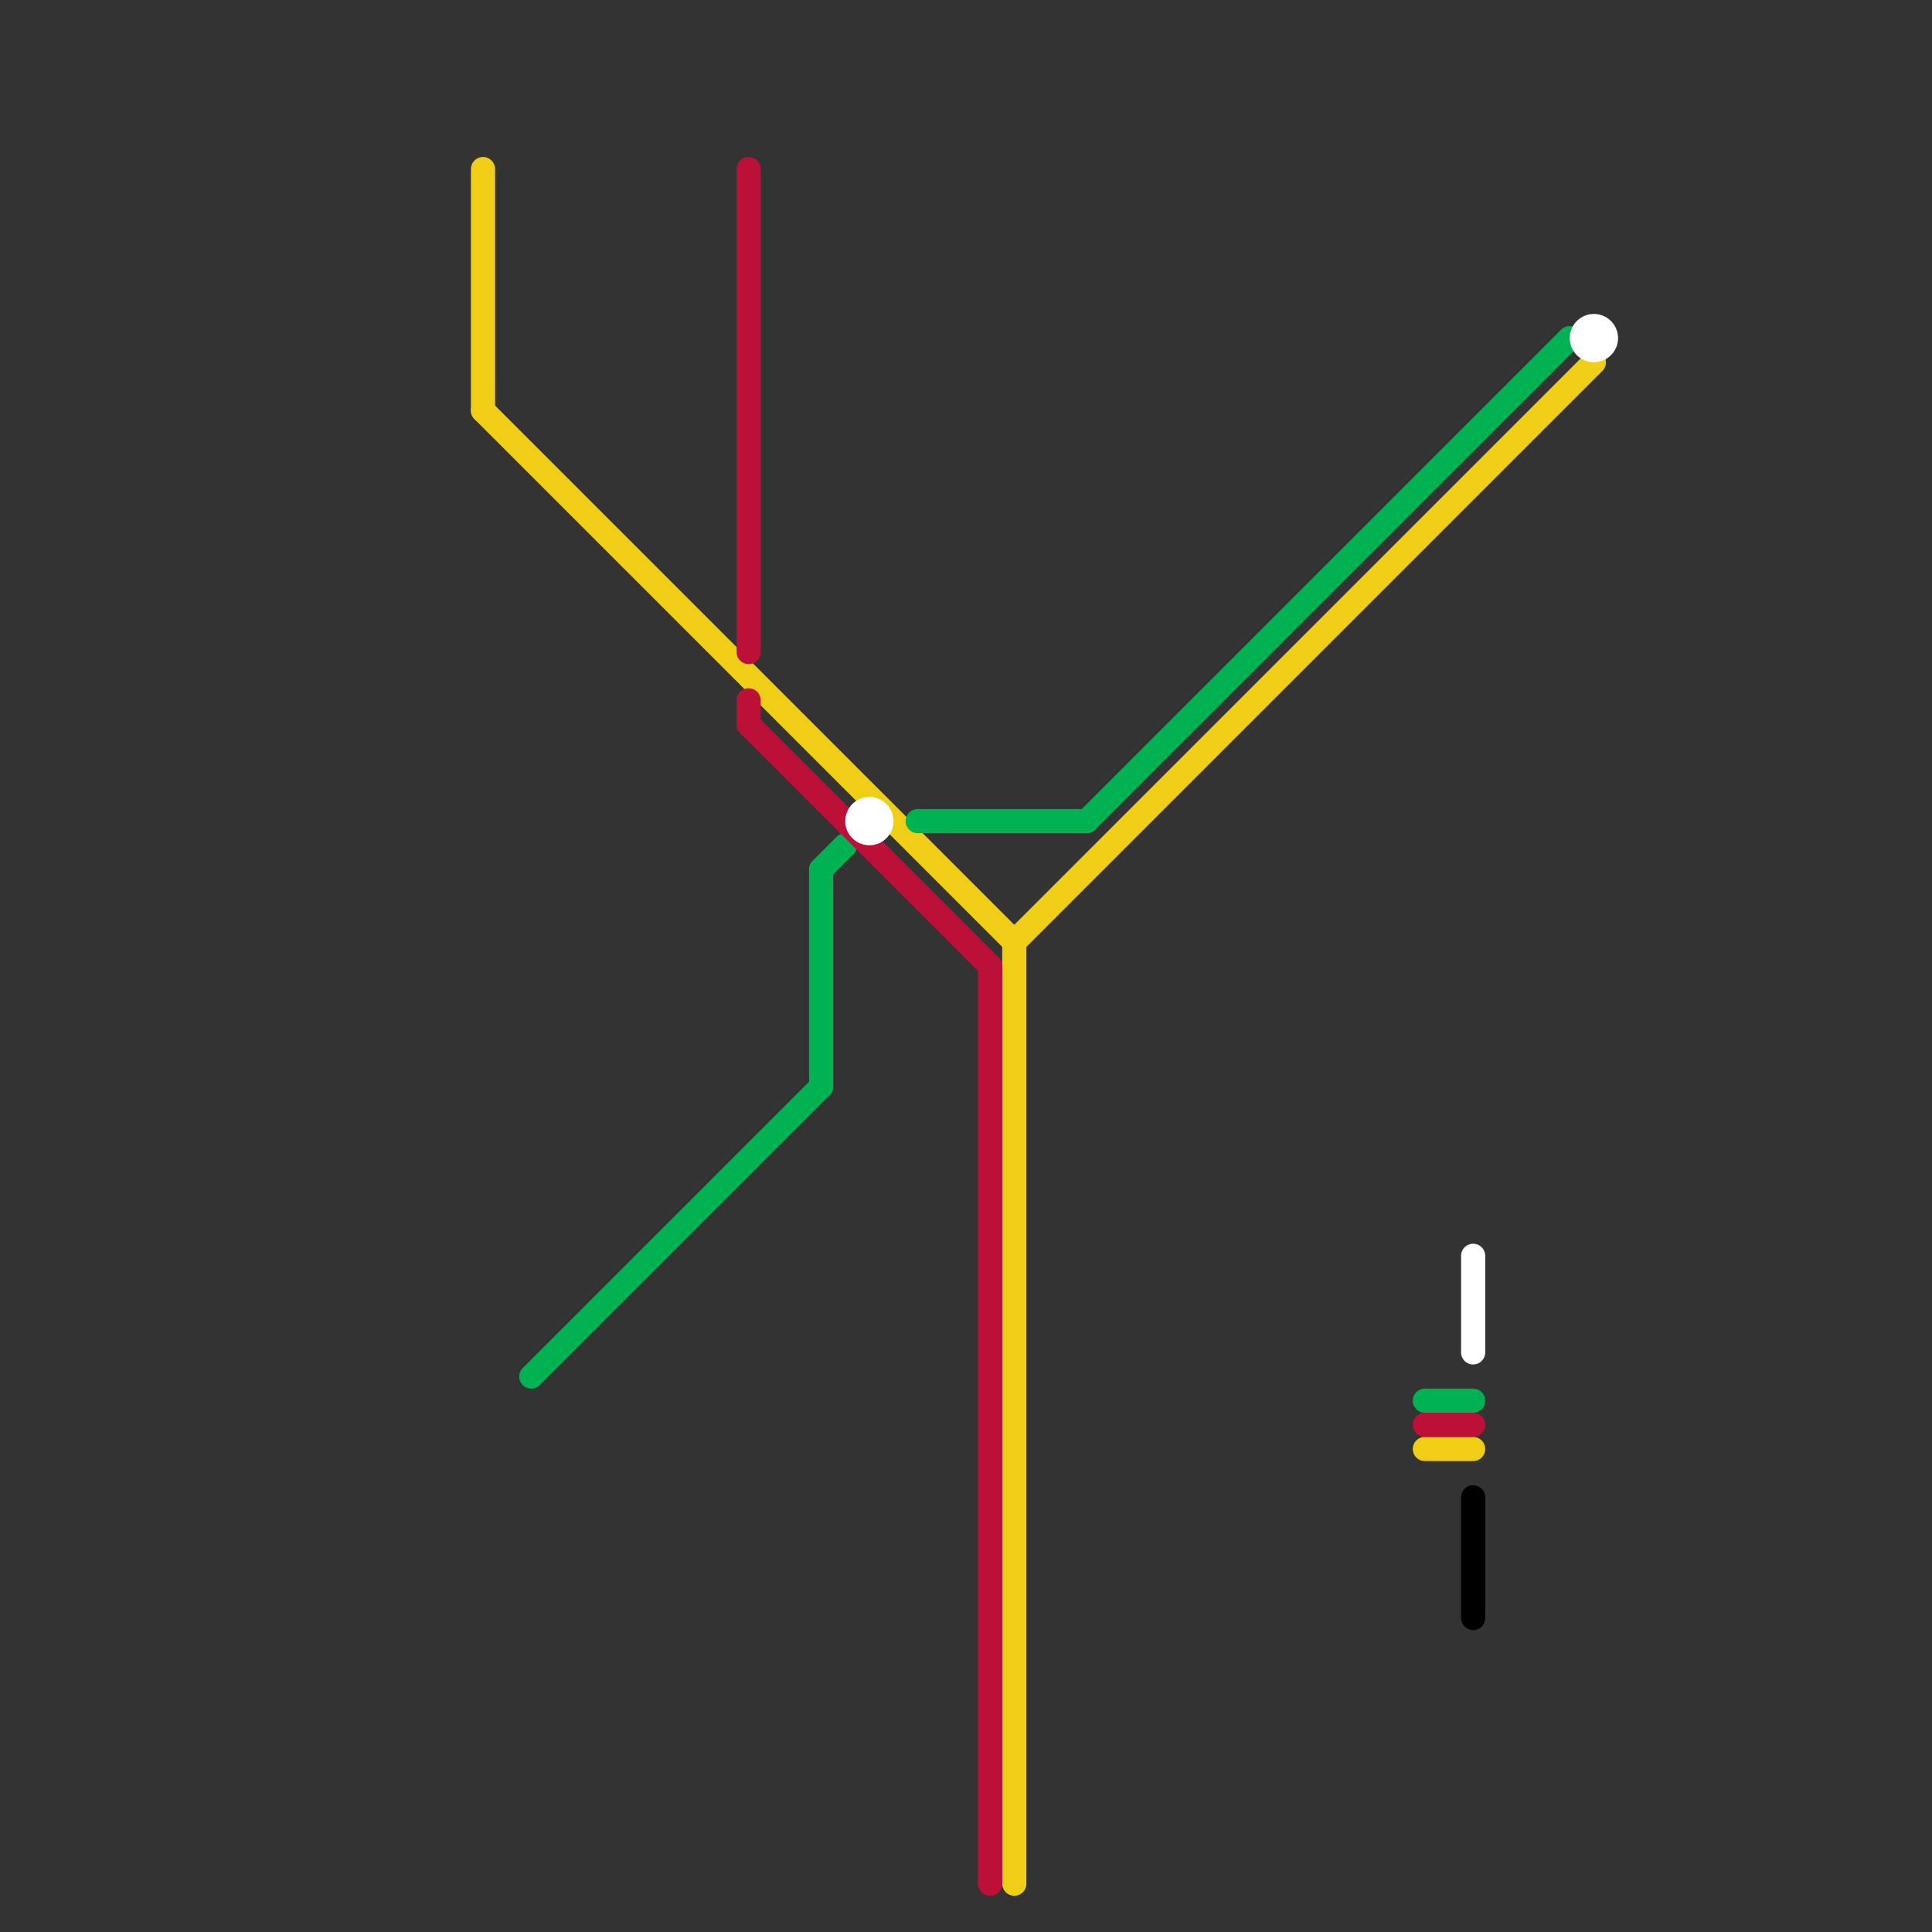 
<svg version="1.1" xmlns="http://www.w3.org/2000/svg" viewBox="0 0 80 80">
<rect x="0" y="0" width="80" height="80" fill="#333333" stroke="none"/>
<style>text { font: 1px Helvetica; font-weight: 600; white-space: pre; dominant-baseline: central; } line { stroke-width: 1; fill: none; stroke-linecap: round; stroke-linejoin: round; } .c0 { stroke: #f0ce15 } .c1 { stroke: #00b251 } .c2 { stroke: #bd1038 } .c3 { stroke: #ffffff } .c4 { stroke: #000000 }</style><defs><g id="wm-xf"><circle r="1.2" fill="#000"/><circle r="0.9" fill="#fff"/><circle r="0.6" fill="#000"/><circle r="0.3" fill="#fff"/></g><g id="wm"><circle r="0.6" fill="#000"/><circle r="0.3" fill="#fff"/></g></defs><line class="c0" x1="20" y1="7" x2="20" y2="17"/><line class="c0" x1="42" y1="39" x2="42" y2="78"/><line class="c0" x1="20" y1="17" x2="42" y2="39"/><line class="c0" x1="42" y1="39" x2="66" y2="15"/><line class="c0" x1="59" y1="60" x2="61" y2="60"/><line class="c1" x1="45" y1="34" x2="65" y2="14"/><line class="c1" x1="34" y1="36" x2="35" y2="35"/><line class="c1" x1="34" y1="36" x2="34" y2="45"/><line class="c1" x1="38" y1="34" x2="45" y2="34"/><line class="c1" x1="59" y1="58" x2="61" y2="58"/><line class="c1" x1="22" y1="57" x2="34" y2="45"/><line class="c2" x1="41" y1="40" x2="41" y2="78"/><line class="c2" x1="31" y1="30" x2="41" y2="40"/><line class="c2" x1="31" y1="7" x2="31" y2="27"/><line class="c2" x1="31" y1="29" x2="31" y2="30"/><line class="c2" x1="59" y1="59" x2="61" y2="59"/><line class="c3" x1="61" y1="52" x2="61" y2="56"/><circle cx="36" cy="34" r="1" fill="#ffffff" /><circle cx="66" cy="14" r="1" fill="#ffffff" /><line class="c4" x1="61" y1="62" x2="61" y2="67"/>
</svg>
